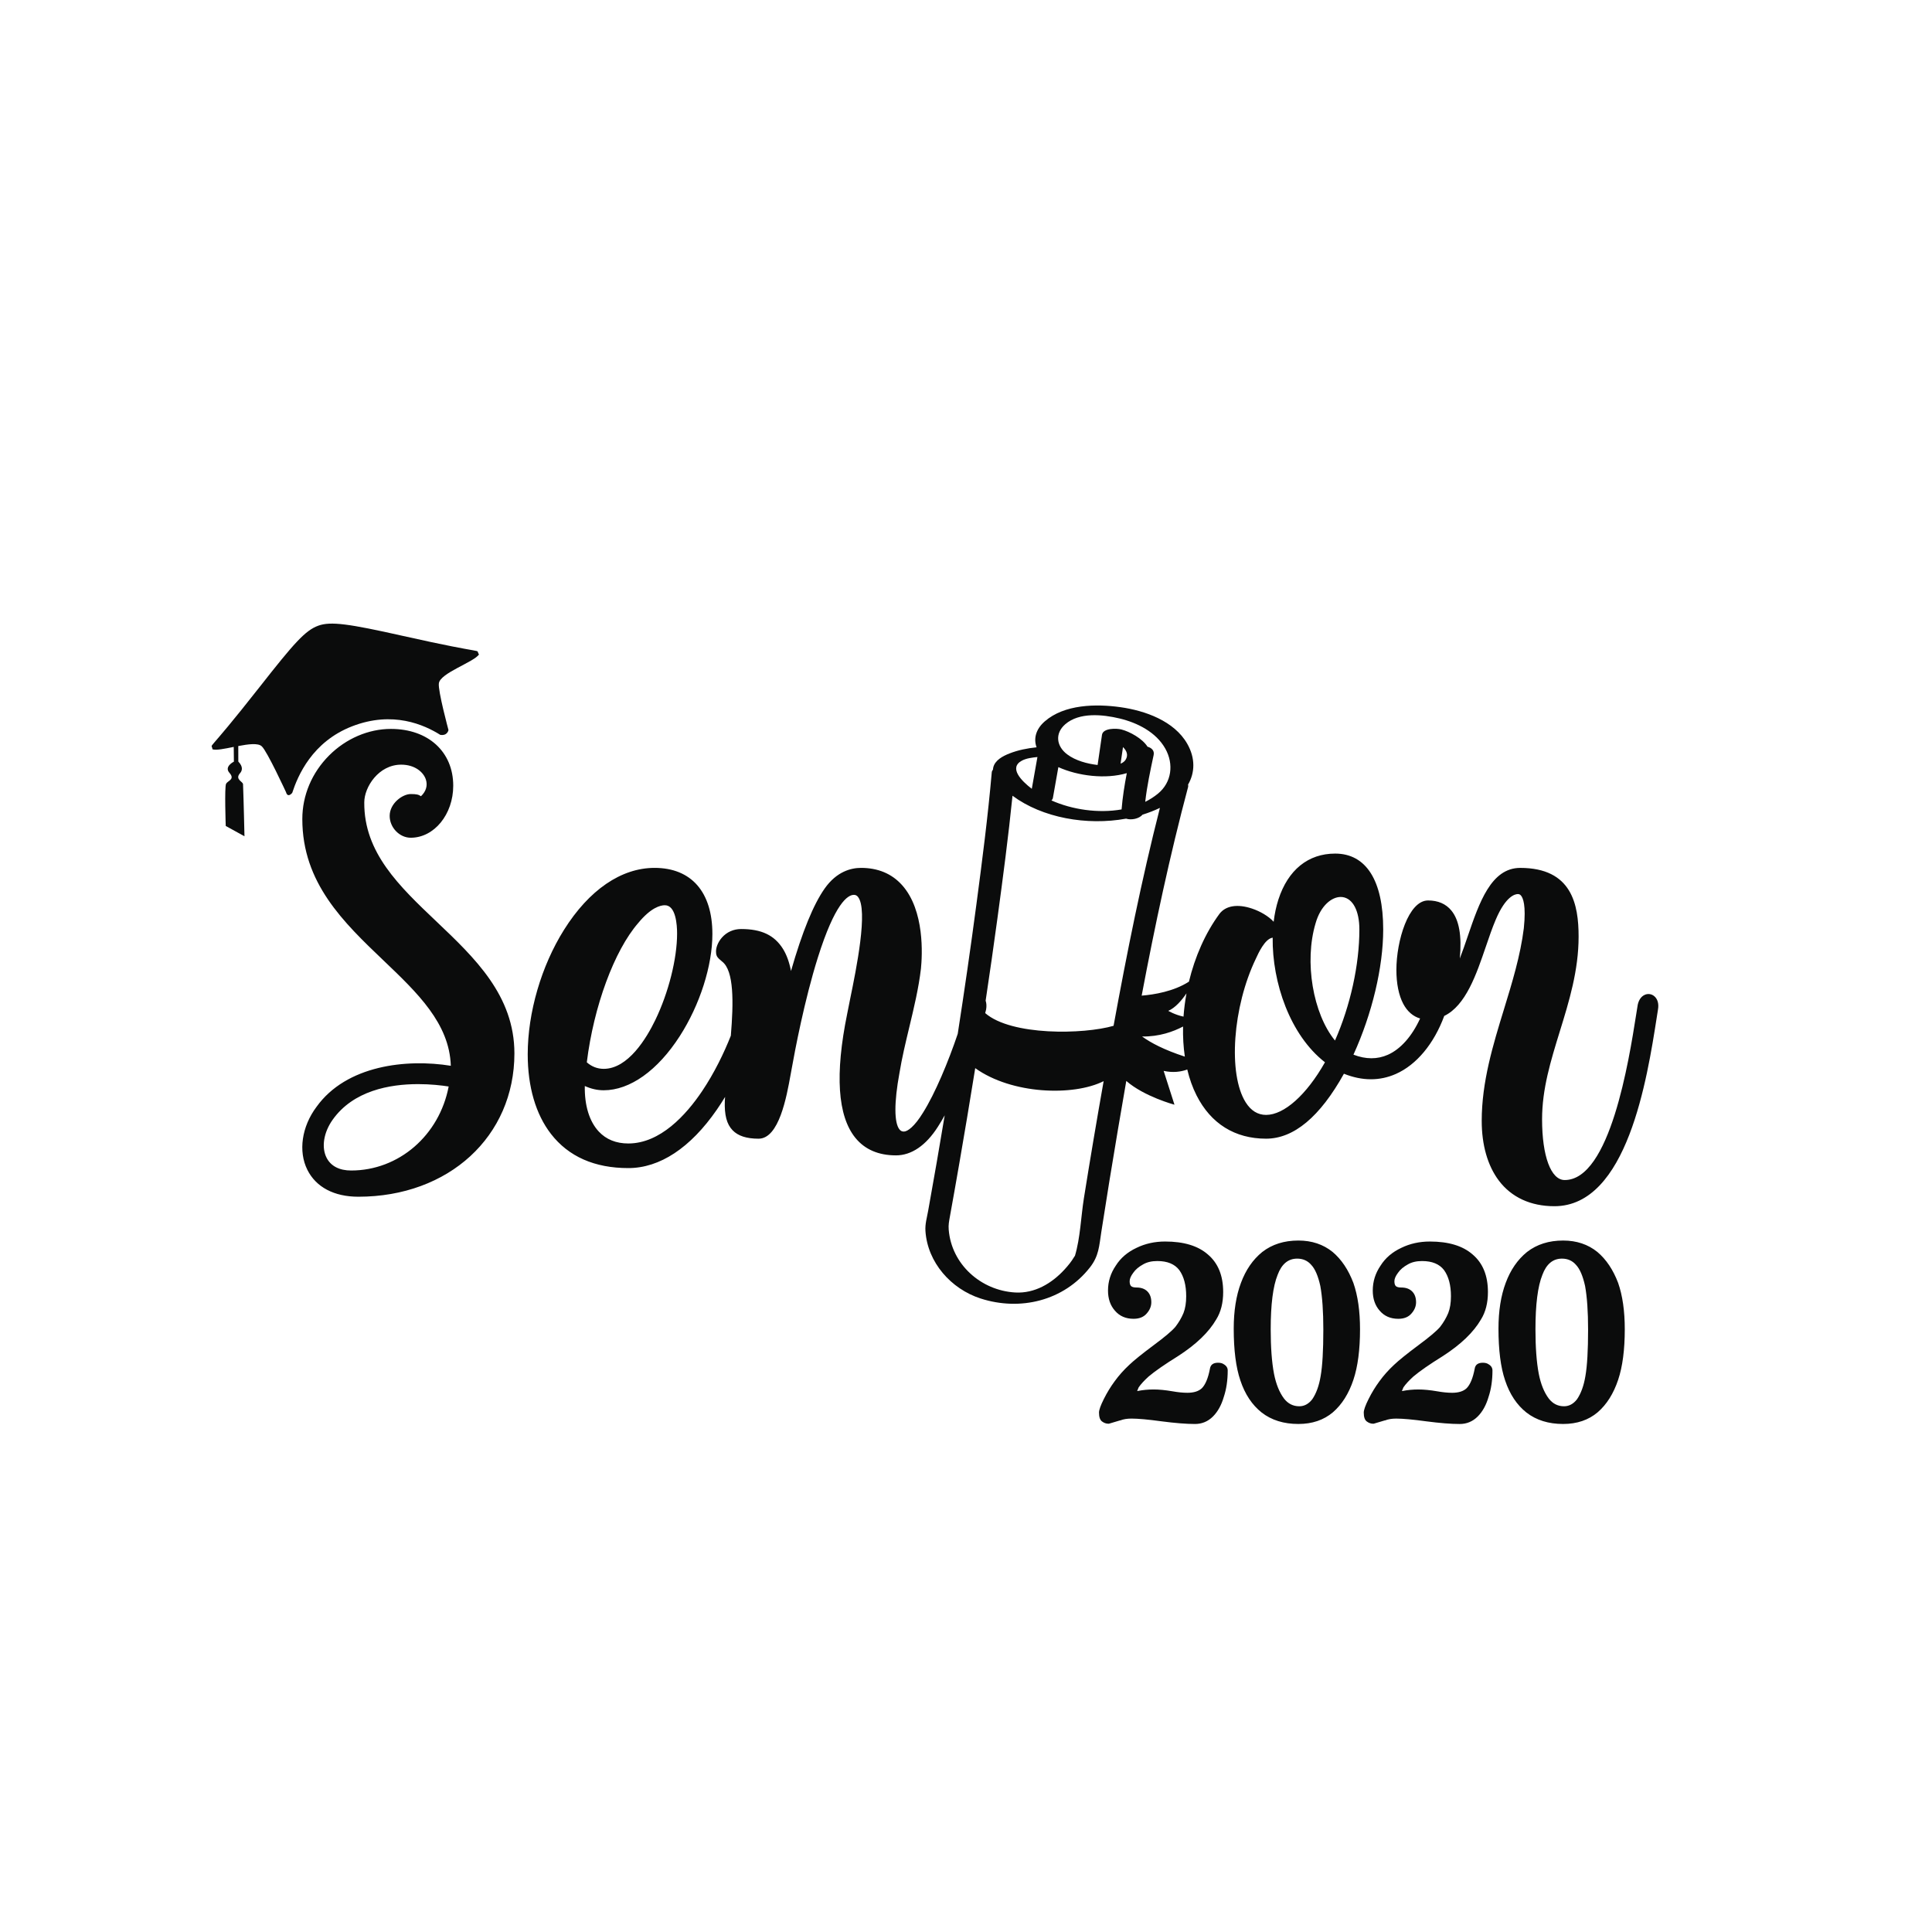 <?xml version="1.0" encoding="utf-8"?>
<!-- Generator: Adobe Illustrator 21.0.0, SVG Export Plug-In . SVG Version: 6.00 Build 0)  -->
<svg version="1.1" id="Calque_1" xmlns="http://www.w3.org/2000/svg" xmlns:xlink="http://www.w3.org/1999/xlink" x="0px" y="0px"
	 viewBox="0 0 1080 1080" style="enable-background:new 0 0 1080 1080;" xml:space="preserve">
<style type="text/css">
	.st0{fill:#0B0C0C;}
</style>
<path class="st0" d="M686.3,766.1c0,5.49-0.73,10.42-2.19,14.79c-1.34,4.6-3.36,8.24-6.05,10.93c-2.8,2.8-6.16,4.2-10.08,4.2
	c-4.82,0-11.09-0.5-18.83-1.51c-7.4-1.01-12.94-1.51-16.64-1.51c-2.47,0-4.54,0.34-6.22,1.01h-0.17l-6.22,1.85h-0.34
	c-1.23,0-2.41-0.42-3.53-1.26c-1.12-0.84-1.68-2.49-1.68-4.96c0-1.46,0.9-3.98,2.69-7.56s3.81-6.89,6.05-9.92
	c2.35-3.25,5.1-6.33,8.24-9.25c2.58-2.46,7.17-6.16,13.78-11.09c6.05-4.48,10.03-7.84,11.93-10.09c1.9-2.46,3.42-5.04,4.54-7.73
	c1.01-2.58,1.51-5.71,1.51-9.41c0-6.16-1.29-11.04-3.87-14.62c-2.58-3.36-6.67-5.04-12.27-5.04c-3.14,0-5.77,0.62-7.9,1.85
	c-2.47,1.34-4.31,2.92-5.55,4.71c-1.34,1.79-2.02,3.36-2.02,4.71s0.28,2.27,0.84,2.77s1.57,0.76,3.03,0.76
	c2.58,0,4.59,0.73,6.05,2.19c1.46,1.46,2.19,3.47,2.19,6.05c0,2.24-0.84,4.31-2.52,6.22c-1.68,2.02-4.15,3.03-7.4,3.03
	c-4.37,0-7.84-1.51-10.42-4.54c-2.58-2.91-3.87-6.67-3.87-11.26c0-5.04,1.46-9.69,4.37-13.95c2.69-4.26,6.55-7.56,11.6-9.92
	c4.82-2.35,10.14-3.53,15.97-3.53c10.42,0,18.38,2.41,23.87,7.23c5.71,4.82,8.57,11.82,8.57,21.01c0,6.05-1.29,11.15-3.87,15.3
	c-4.15,7.17-11.26,14.01-21.35,20.51c-7.4,4.6-12.89,8.4-16.47,11.43c-2.47,2.24-4.32,4.26-5.55,6.05l-0.84,2.02h0.34
	c2.8-0.56,5.77-0.84,8.91-0.84c3.03,0,6.5,0.34,10.42,1.01c3.14,0.56,5.94,0.84,8.4,0.84c3.58,0,6.27-0.84,8.07-2.52
	c2.02-2.02,3.53-5.66,4.54-10.92c0.34-2.24,1.85-3.36,4.54-3.36c1.34,0,2.41,0.28,3.19,0.84C685.57,763.47,686.3,764.65,686.3,766.1
	z M756.56,717.19c2.46,7.06,3.7,15.69,3.7,25.88c0,11.43-1.23,20.84-3.7,28.24c-2.58,7.73-6.39,13.78-11.43,18.15
	c-5.16,4.37-11.6,6.55-19.33,6.55c-8.18,0-15.02-2.13-20.51-6.39c-5.38-4.26-9.36-10.25-11.93-17.99c-2.47-7.28-3.7-16.92-3.7-28.91
	c0-9.86,1.34-18.38,4.03-25.55c2.69-7.28,6.67-13.05,11.93-17.31c5.49-4.26,12.21-6.39,20.17-6.39c7.51,0,13.89,2.13,19.16,6.39
	C749.89,704.03,753.76,709.8,756.56,717.19z M739.75,743.25c0-10.09-0.56-18.21-1.68-24.37c-1.23-5.6-2.92-9.52-5.04-11.77
	c-2.02-2.35-4.65-3.53-7.9-3.53c-5.04,0-8.69,3.03-10.93,9.08c-2.58,6.39-3.87,16.53-3.87,30.42c0,10.08,0.61,18.38,1.85,24.88
	c1.12,5.71,2.97,10.31,5.55,13.78c2.24,2.92,5.1,4.37,8.57,4.37c2.8,0,5.21-1.29,7.23-3.87c2.24-3.25,3.81-7.56,4.71-12.94
	C739.25,763.58,739.75,754.9,739.75,743.25z M908.26,743.07c0,11.43-1.23,20.84-3.7,28.24c-2.58,7.73-6.39,13.78-11.43,18.15
	c-5.16,4.37-11.6,6.55-19.33,6.55c-8.18,0-15.02-2.13-20.51-6.39c-5.38-4.26-9.36-10.25-11.93-17.99c-2.47-7.28-3.7-16.92-3.7-28.91
	c0-9.86,1.34-18.38,4.03-25.55c2.69-7.28,6.67-13.05,11.93-17.31c5.49-4.26,12.21-6.39,20.17-6.39c7.51,0,13.89,2.13,19.16,6.39
	c4.94,4.17,8.81,9.94,11.61,17.33C907.02,724.25,908.26,732.88,908.26,743.07z M887.75,743.25c0-10.09-0.56-18.21-1.68-24.37
	c-1.23-5.6-2.92-9.52-5.04-11.77c-2.02-2.35-4.65-3.53-7.9-3.53c-5.04,0-8.69,3.03-10.93,9.08c-2.58,6.39-3.87,16.53-3.87,30.42
	c0,10.08,0.61,18.38,1.85,24.88c1.12,5.71,2.97,10.31,5.55,13.78c2.24,2.92,5.1,4.37,8.57,4.37c2.8,0,5.21-1.29,7.23-3.87
	c2.24-3.25,3.81-7.56,4.71-12.94C887.25,763.58,887.75,754.9,887.75,743.25z M832.09,762.62c-0.78-0.56-1.85-0.84-3.19-0.84
	c-2.69,0-4.2,1.12-4.54,3.36c-1.01,5.26-2.52,8.9-4.54,10.92c-1.8,1.68-4.49,2.52-8.07,2.52c-2.46,0-5.26-0.28-8.4-0.84
	c-3.92-0.67-7.39-1.01-10.42-1.01c-3.14,0-6.11,0.28-8.91,0.84h-0.34l0.84-2.02c1.23-1.79,3.08-3.81,5.55-6.05
	c3.58-3.03,9.07-6.83,16.47-11.43c10.09-6.5,17.2-13.34,21.35-20.51c2.58-4.15,3.87-9.25,3.87-15.3c0-9.19-2.86-16.19-8.57-21.01
	c-5.49-4.82-13.45-7.23-23.87-7.23c-5.83,0-11.15,1.18-15.97,3.53c-5.05,2.36-8.91,5.66-11.6,9.92c-2.91,4.26-4.37,8.91-4.37,13.95
	c0,4.59,1.29,8.35,3.87,11.26c2.58,3.03,6.05,4.54,10.42,4.54c3.25,0,5.72-1.01,7.4-3.03c1.68-1.91,2.52-3.98,2.52-6.22
	c0-2.58-0.73-4.59-2.19-6.05c-1.46-1.46-3.47-2.19-6.05-2.19c-1.46,0-2.47-0.26-3.03-0.76s-0.84-1.42-0.84-2.77s0.68-2.92,2.02-4.71
	c1.24-1.79,3.08-3.37,5.55-4.71c2.13-1.23,4.76-1.85,7.9-1.85c5.6,0,9.69,1.68,12.27,5.04c2.58,3.58,3.87,8.46,3.87,14.62
	c0,3.7-0.5,6.83-1.51,9.41c-1.12,2.69-2.64,5.27-4.54,7.73c-1.9,2.25-5.88,5.61-11.93,10.09c-6.61,4.93-11.2,8.63-13.78,11.09
	c-3.14,2.92-5.89,6-8.24,9.25c-2.24,3.03-4.26,6.34-6.05,9.92s-2.69,6.1-2.69,7.56c0,2.47,0.56,4.12,1.68,4.96
	c1.12,0.84,2.3,1.26,3.53,1.26h0.34l6.22-1.85h0.17c1.68-0.67,3.75-1.01,6.22-1.01c3.7,0,9.24,0.5,16.64,1.51
	c7.74,1.01,14.01,1.51,18.83,1.51c3.92,0,7.28-1.4,10.08-4.2c2.69-2.69,4.71-6.33,6.05-10.93c1.46-4.37,2.19-9.3,2.19-14.79
	C834.3,764.65,833.57,763.47,832.09,762.62z"/>
<path class="st0" d="M243.98,515.13c-20.86-19.81-40.56-38.52-40.35-66.59c0-8.6,8.04-21.09,20.64-21.09
	c7.61,0,12.4,4.14,13.77,8.24c1.13,3.38,0.13,6.74-2.72,9.41c-1.3-0.91-2.42-1.22-5.72-1.22c-4.63,0-11.77,5.24-11.77,12.21
	c0,6.51,5.5,12.21,11.77,12.21c13.1,0,23.76-13.05,23.76-29.08c0-18.99-14.01-31.75-34.85-31.75c-12.52,0-25.09,5.39-34.49,14.79
	c-9.68,9.68-15.02,22.33-15.02,35.6c0,35.74,23.11,57.79,45.45,79.11c18.92,18.05,36.81,35.13,37.56,58.81
	c-24.77-3.99-58.37-0.32-75.07,22.95c-8.28,11.05-10.29,24.88-5.11,35.23c4.84,9.68,14.96,15.02,28.48,15.02
	c50.55,0,87.25-33.7,87.25-80.14C287.54,556.49,265.39,535.46,243.98,515.13z M196.29,654.32c-6.57,0-11.31-2.45-13.7-7.07
	c-3.01-5.83-1.7-14.18,3.35-21.29c11.56-16.32,31.97-19.93,47.79-19.93c6.97,0,13.05,0.7,17.08,1.33
	C245.58,634.68,222.95,654.32,196.29,654.32z M924.66,556.8c-1.46-1.18-3.37-1.46-5.11-0.74c-2.3,0.95-3.84,3.41-4.23,6.75
	c-0.22,1.33-0.46,2.86-0.73,4.57c-3.98,25.24-14.54,92.27-39.91,92.27c-7.69,0-12.65-13.33-12.65-33.96
	c0-17.02,4.83-32.65,9.93-49.19c5.16-16.7,10.49-33.97,10.49-52.93c0-17.88-3.71-38.41-32.64-38.41c-16.27,0-22.9,19.4-29.31,38.15
	c-1.43,4.2-2.89,8.46-4.46,12.49c1.19-12.7-0.38-21.54-4.74-26.83c-3.06-3.72-7.44-5.61-13-5.61c-10.97,0-17.71,22.62-17.71,38.84
	c0,7.64,1.33,14.18,3.83,18.92c2.26,4.28,5.48,7.06,9.43,8.22c-4.51,9.87-10.84,17.08-17.99,20.27c-5.91,2.63-12.39,2.62-19.27-0.05
	c10.43-22.85,16.63-48.86,16.63-70c0-27.34-9.54-42.4-26.86-42.4c-15.1,0-26.36,9.12-31.73,25.69c-1.24,3.84-2.12,8.02-2.65,12.42
	c-2.83-3.11-7.51-5.83-12.03-7.35c-8.11-2.74-14.75-1.69-18.25,2.91c-7.97,10.82-13.74,24.1-17.08,37.92
	c-8.49,5.48-19.53,7.26-26.42,7.82c7.4-39.18,15.7-78.19,25.96-116.67c0.13-0.48,0.08-0.89-0.05-1.26
	c3.91-6.71,4.15-14.82-0.41-22.83c-7.29-12.81-23.64-18.58-37.42-20.5c-13.62-1.9-31.29-1.63-42.28,7.97
	c-5.05,4.41-6.28,9.7-4.55,14.47c-5.21,0.53-10.4,1.57-15.17,3.45c-3.64,1.43-8.11,3.73-9.06,7.89c-0.09,0.39-0.14,0.77-0.16,1.15
	c-0.37,0.45-0.61,0.96-0.66,1.53c-2.15,24.67-5.34,49.28-8.59,73.82c-3.2,24.15-6.7,48.26-10.43,72.34
	c-5.32,15.76-12.69,33.38-19.39,44.03c-4.77,7.81-8.67,10.59-10.72,10.59c-1.02,0-1.76-0.35-2.42-1.15
	c-3.06-3.68-3.08-15.19-0.04-31.61c1.36-8.35,3.45-17.07,5.47-25.49c2.59-10.8,5.27-21.97,6.53-32.79
	c0.75-7.39,2.22-32.6-10.62-46.81c-5.73-6.34-13.43-9.55-22.89-9.55c-5.55,0-13.57,2-20.28,11.5c-6.34,9-12.53,24.16-18.85,46.15
	c-0.95-4.97-2.41-9-4.45-12.32c-4.82-7.71-12.05-11.15-23.45-11.15c-4.19,0-8,1.69-10.7,4.76c-2.27,2.58-3.55,5.88-3.28,8.47
	c0.05,2.16,1.38,3.25,2.35,4.05c0.31,0.26,0.61,0.5,0.9,0.79l0.19,0.16c6.58,5.12,6.37,22.64,4.81,41.4
	c-3.87,9.78-9.26,20.88-16.06,31c-8.97,13.34-23.41,29.25-41.24,29.25c-6.82,0-12.37-2.24-16.5-6.65
	c-5.29-5.66-8.03-14.62-7.83-25.47c3.6,1.61,7.01,2.38,10.57,2.38c14.65,0,30.15-11.03,42.52-30.27
	c11.24-17.48,18.23-39.35,18.23-57.08c0-23.5-11.79-36.97-32.33-36.97c-18.62,0-36.6,12.3-50.62,34.64
	c-12.7,20.23-20.28,46.26-20.28,69.62c0,18.11,4.49,33.47,12.98,44.44c9.83,12.69,24.38,19.12,43.26,19.12
	c17.59,0,34.71-11.29,49.48-32.66c1.61-2.33,3.15-4.71,4.62-7.14c-0.05,0.74-0.11,1.49-0.16,2.21c-0.28,7.96,1.06,13.03,4.34,16.44
	c3.07,3.18,7.82,4.72,14.53,4.72c11.43,0,15.64-23.27,17.9-35.78c0.18-1.01,0.35-1.92,0.5-2.7v-0.03
	c1.94-10.93,7.25-38.92,14.7-62.63c9.62-30.6,16.77-35.17,20.18-35.17c0.94,0,1.64,0.34,2.26,1.1c5.87,7.2-0.98,40.66-4.28,56.73
	c-0.69,3.39-1.29,6.32-1.71,8.59c-6.93,33.86-5.38,57.22,4.58,69.44c5.29,6.49,12.92,9.77,22.68,9.77c8.67,0,16.77-5.54,23.44-16.01
	c1.28-1.99,2.55-4.13,3.8-6.38c-1.45,8.72-2.93,17.43-4.44,26.14c-1.57,9.06-3.17,18.11-4.8,27.15c-0.69,3.81-1.79,7.49-1.53,11.35
	c1.15,17.64,14.33,32.4,30.75,37.73c22.23,7.21,46.58,1.32,61.19-17.33c5.05-6.45,5.14-11.88,6.38-19.89
	c2.98-19.21,6.1-38.41,9.35-57.58c1.51-8.93,3.04-17.86,4.6-26.79c10,8.75,26.94,13.29,26.94,13.29l-6.05-18.91
	c5.38,1.18,9.83,0.47,13.2-0.77c1.23,5.17,2.95,10.04,5.17,14.43c8.01,15.86,21.46,24.24,38.89,24.24
	c15.49,0,30.12-12.21,43.51-36.31c10.2,4.09,19.97,4.13,29.04,0.12c11.54-5.1,21.29-16.85,27.04-32.43
	c12.01-5.8,17.92-23.09,23.24-38.69c1.85-5.43,3.6-10.56,5.54-15.11c5.62-13.29,10.89-14.32,12.37-14.32c0.7,0,1.22,0.24,1.7,0.77
	c1.18,1.31,2.97,5.44,1.64,18.3c-1.89,15.29-6.57,30.56-11.1,45.32c-6.12,19.94-12.44,40.56-12.44,62.37
	c0,13.54,3.31,25.09,9.56,33.39c7.07,9.38,17.81,14.34,31.07,14.34c40.71,0,51.86-71.31,57.22-105.58c0.25-1.57,0.48-3.05,0.69-4.41
	C927.39,561.1,926.61,558.36,924.66,556.8z M356.78,515.96c7.11-8.64,12.38-9.93,14.88-9.93c6.18,0,6.84,11.07,6.84,15.83
	c0,14.05-4.77,33.01-12.16,48.3c-4.93,10.21-15.23,27.33-28.87,27.33c-3.51,0-6.75-1.26-9.44-3.65
	C331.88,562.59,343.36,531.41,356.78,515.96z M595.47,404.87c7.88-6.86,21.02-5.49,30.42-3.23c9.93,2.39,20.34,7.61,25.52,16.84
	c4.85,8.64,3.6,18.88-4.13,25.2c-2.17,1.77-4.55,3.29-7.09,4.55c0.97-8.78,2.87-17.55,4.7-26.15c0.53-2.49-1.14-4.03-3.42-4.67
	c-2.9-4.6-9.92-8.42-14.6-9.63c-2.69-0.7-10.28-0.87-10.85,2.99c-0.82,5.62-1.63,11.24-2.45,16.86c-5.81-0.68-12.29-2.4-16.97-5.91
	C590.55,417.2,589.54,410.03,595.47,404.87z M629.26,424.65c-0.61,1.01-1.62,1.73-2.85,2.24c0.45-3.09,0.9-6.17,1.35-9.26
	C629.79,419.61,630.84,422.02,629.26,424.65z M588.58,446.03c1.02-5.73,2.03-11.47,3.05-17.2c10.9,4.94,26.35,6.89,38.26,3.36
	c-1.29,6.72-2.37,13.49-2.92,20.28c-13.06,2.29-27.63,0.12-39.2-5.02C588.2,447.04,588.49,446.57,588.58,446.03z M571.29,425.18
	c2.52-1.33,5.76-1.7,8.64-2c-1.05,5.92-2.1,11.85-3.15,17.77C571.01,436.54,563.71,429.19,571.29,425.18z M605.92,669.72
	c-1.67,10.42-2,22.24-5.04,32.37l0,0c-0.04-0.03-0.16,0.11-0.49,0.65c-1.46,2.47-3.31,4.73-5.24,6.84
	c-7.15,7.83-16.76,13.56-27.66,12.93c-19.14-1.11-35.62-15.72-37.16-35.16c-0.21-2.66,0.18-4.56,0.68-7.35
	c1.81-9.97,3.57-19.96,5.3-29.94c2.94-16.97,5.79-33.95,8.52-50.95c0.11-0.67,0.21-1.34,0.32-2.01
	c20.41,14.65,54.83,15.78,71.79,7.28C613.08,626.14,609.41,647.92,605.92,669.72z M622.49,573.43c-16.66,4.85-57.13,5.67-71.76-7.1
	c0.17-0.67,0.34-1.31,0.48-1.9l0.03-0.12c0.32-1.84,0.22-3.51-0.26-4.93c2.29-15.3,4.5-30.61,6.58-45.94
	c3.09-22.82,6.12-45.7,8.44-68.62c16.67,12.39,41.57,16.81,63.49,12.81c2.86,0.94,7.24,0.11,9.22-2.24c3.37-1.04,6.61-2.3,9.69-3.78
	C638.14,491.82,629.97,532.59,622.49,573.43z M638.44,579.41c9.64,0.14,17.51-2.74,22.9-5.58c-0.13,5.77,0.19,11.42,0.99,16.83
	C650.75,586.9,643.27,582.91,638.44,579.41z M661.59,568.3c-4.82-1.01-8.52-3.23-8.52-3.23c3.9-1.67,7.46-5.78,10.18-9.78
	C662.46,559.62,661.9,563.98,661.59,568.3z M707.75,623.24c-4.64,0-8.47-2.37-11.41-7.03c-9.94-15.82-7.3-53.31,5.68-80.27
	c1.36-3,4.99-10.97,9.19-11.74l0.22-0.04c-0.31,25.11,9.73,54.51,29.24,69.66C730.38,612.01,717.85,623.24,707.75,623.24z
	 M746.27,581.66c-12.3-14.98-17.29-44.06-10.85-65.54c2.82-9.88,8.99-14.71,14.04-14.71c0.36,0,0.71,0.02,1.05,0.07
	c5.79,0.81,9.39,7.74,9.39,18.09C759.92,539.29,754.84,562.27,746.27,581.66z"/>
<path class="st0" d="M245.33,382c-0.62,3.91,5.37,26.09,5.37,26.09s-0.53,3.35-4.58,2.7c-8.94-5.61-26.55-13.61-49.29-4.78
	c-22.37,8.68-30.36,27.66-33.48,37.22c-2.72,3.06-3.45-0.37-3.45-0.37s-10.6-23-13.55-25.64c-2-1.98-7.5-1.25-13.15-0.18
	c0.01,2.68,0.03,6.78,0.02,8.67c2.99,3.11,2.07,5.37,0.8,6.7c-2.7,3.33,1.78,4.5,1.84,5.97c0.35,8.57,0.8,29.1,0.8,29.1l-10.47-5.76
	c0,0-0.76-21.69,0.18-23.54c0.93-1.85,5.21-2.42,1.88-6.17c-3.12-3.51,2.5-6.24,2.5-6.24l-0.09-8.24c-5.1,1.02-9.91,2.05-11.91,1.31
	c-0.29-4.49-5.26,5.48,26.54-35.01c19.07-24.28,25.34-31.47,32.76-34.11c6.84-2.43,16.89-1.05,47.01,5.72
	c50.23,11.29,40.07,6.71,42.69,10.37C265.3,369.97,245.95,376.25,245.33,382z"/>
</svg>
